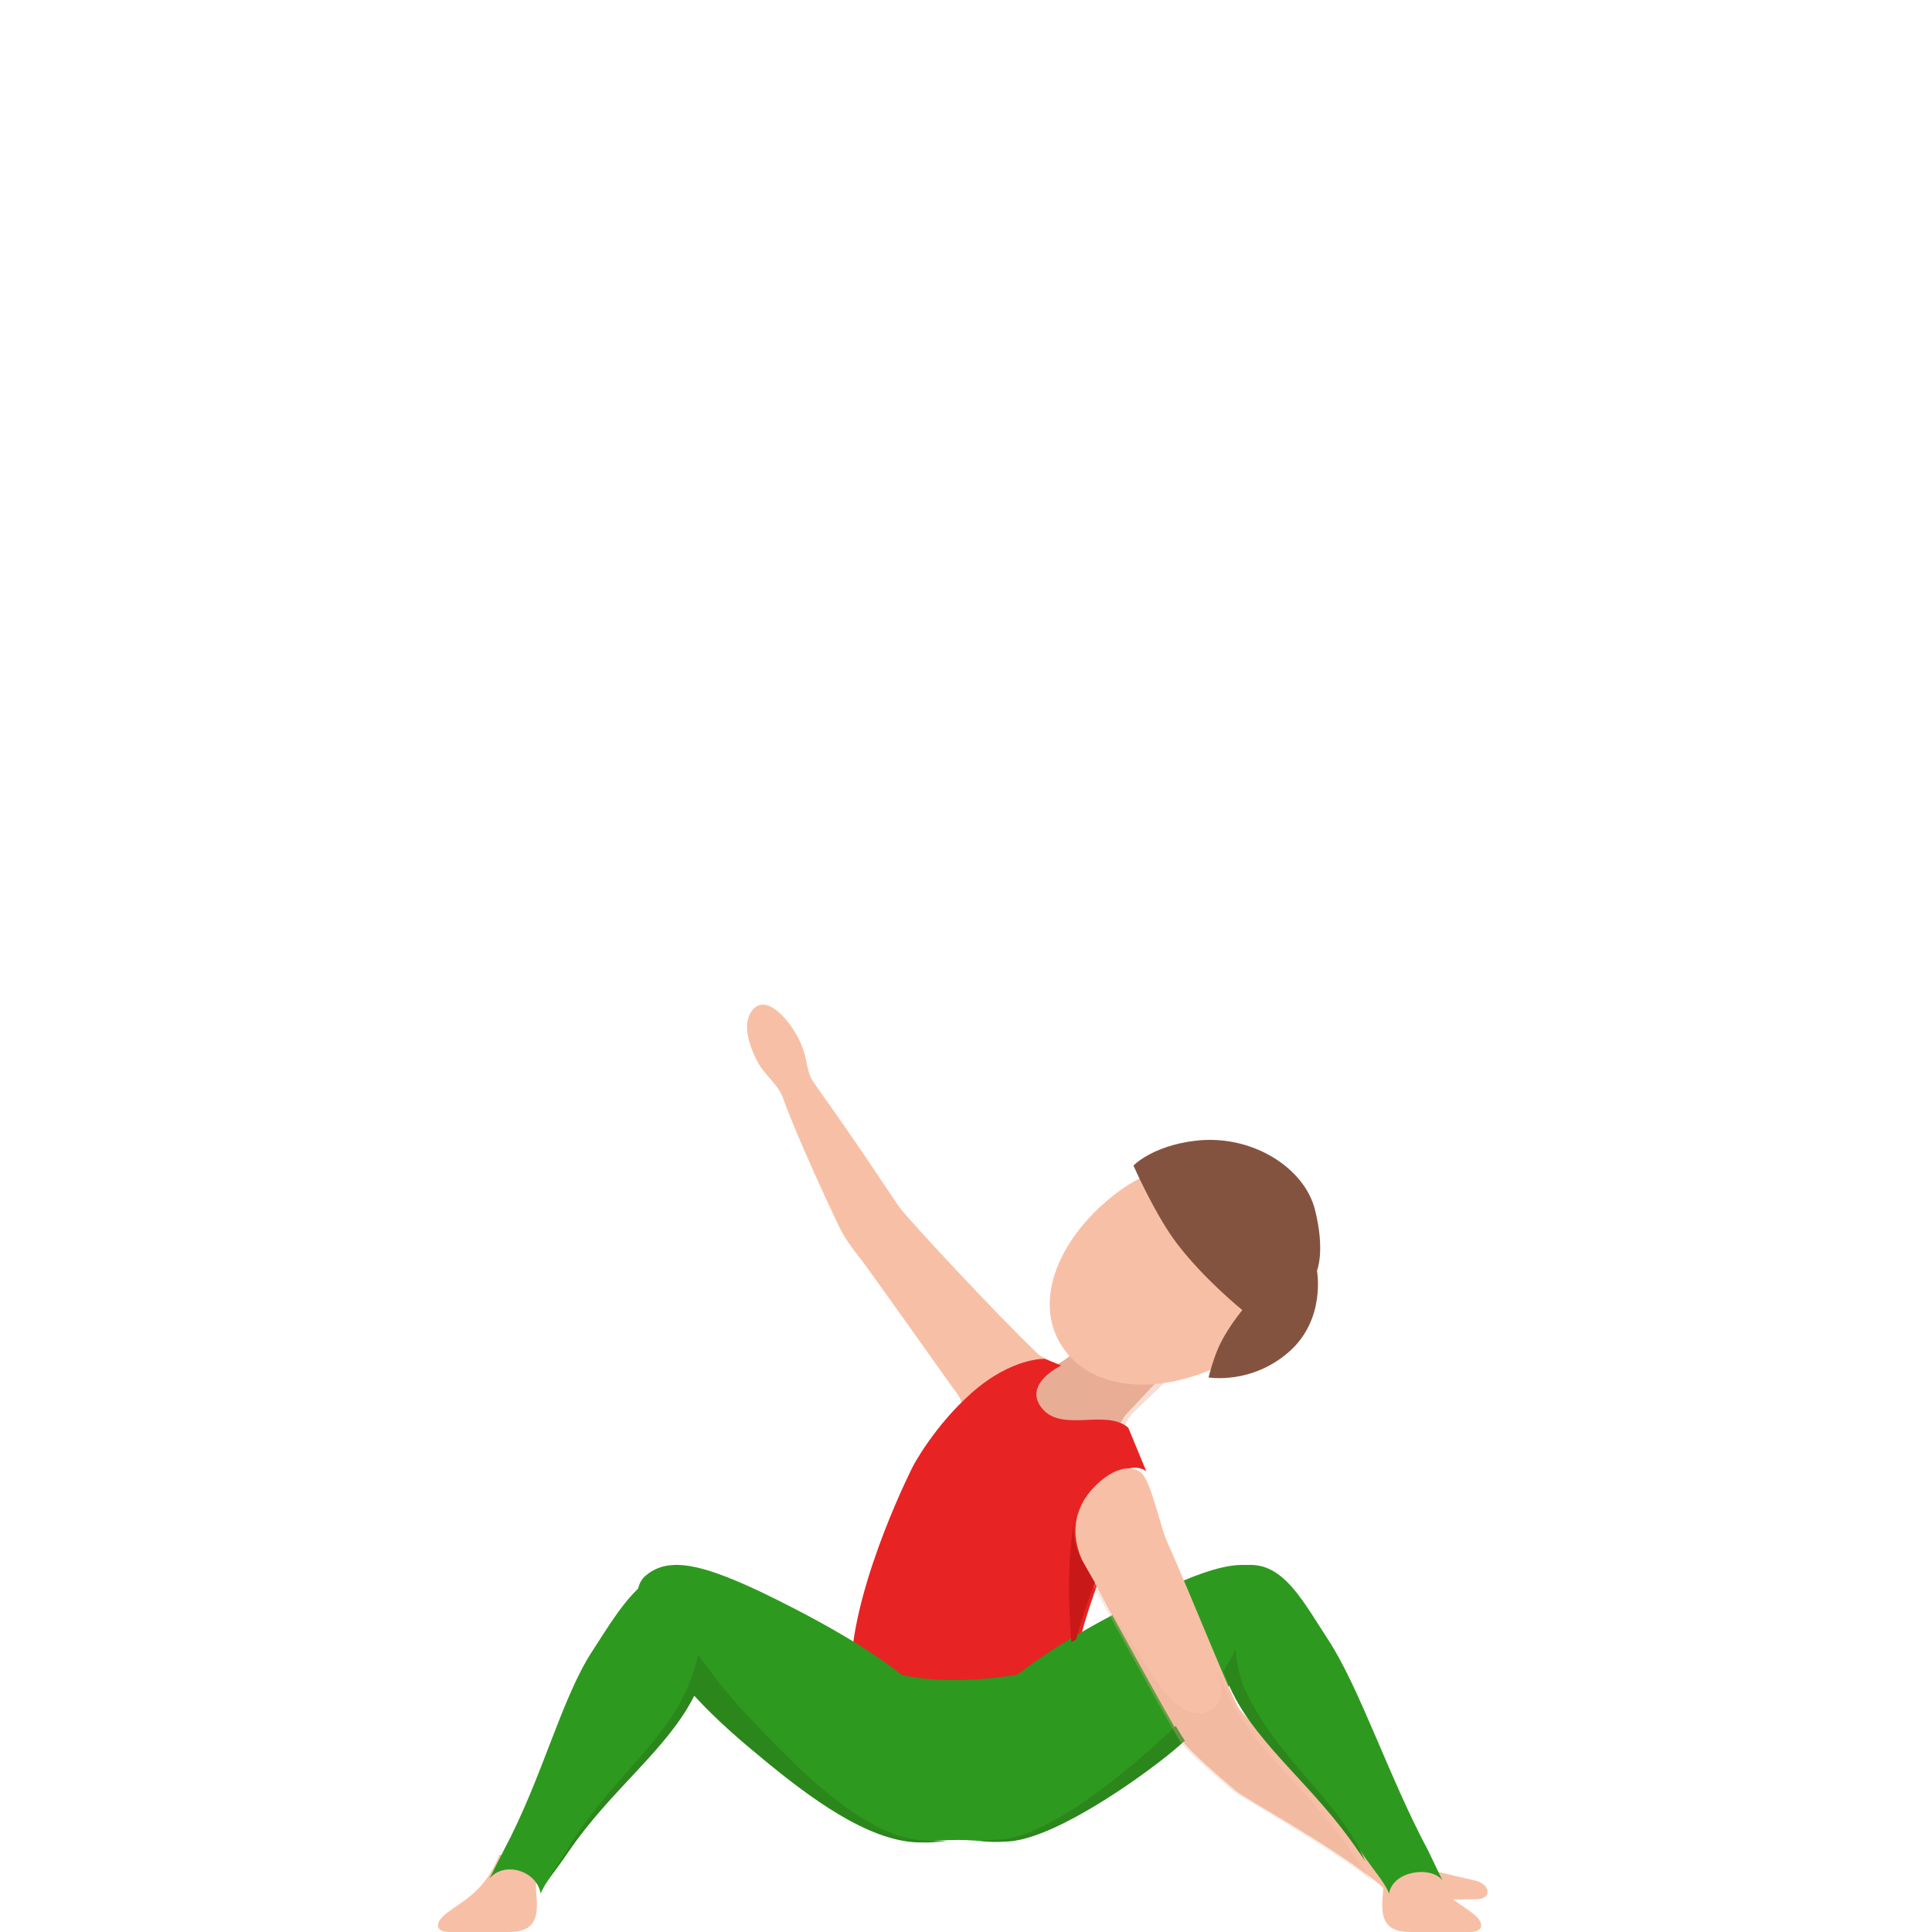 <svg width="300" height="300" viewBox="0 0 300 300" fill="none" xmlns="http://www.w3.org/2000/svg">
<path d="M166.144 212.552C164.165 211.792 161.866 210.903 161.146 210.214C154.619 203.97 140.934 189.233 139.684 187.485C138.045 185.187 134.976 180.232 126.369 168.113C124.93 166.095 125.68 163.967 123.471 160.32C121.661 157.323 118.582 154.366 116.683 157.053C115.244 159.071 116.343 162.398 117.553 164.746C118.762 167.094 120.752 168.173 121.641 170.641C123.87 176.855 129.028 187.815 130.188 190.252C131.198 192.37 132.457 193.999 133.567 195.388C134.676 196.776 148.071 215.669 148.071 215.669C149.041 216.858 150.36 218.646 148.561 221.463C147.042 223.851 160.007 223.182 162.166 221.324C165.474 218.456 168.543 213.481 166.144 212.552Z" fill="#F7C0A6"/>
<path d="M174.177 224.781C175.46 227.006 163.897 228.032 161.489 225.583C161.489 225.583 158.542 210.34 160.94 211.57C163.339 212.8 164.788 211.55 165.992 210.645C167.197 209.751 173.541 202.902 173.541 202.902C175.9 200.402 179.758 200.361 182.166 202.81C184.575 205.259 184.614 209.263 182.264 211.763C182.264 211.763 175.851 218.541 175.019 219.446C174.177 220.36 172.895 222.565 174.177 224.781Z" fill="#E8AD95"/>
<path opacity="0.4" d="M176 219.338C176.505 218.836 179 216.463 181 214.553L167.701 210C167.433 210.241 167.206 210.434 167 210.608C168.031 212.711 170.711 217.756 174.598 222C174.773 220.842 175.464 219.859 176 219.338Z" fill="#E8AD95"/>
<path d="M162.253 211.002C162.253 211.002 157.162 210.742 150.889 216.278C145.071 221.413 141.798 227.608 141.798 227.608C141.798 227.608 133.061 244.724 132.182 257.953C131.253 272.011 131.132 279.744 131.132 279.744C131.132 279.744 129.273 280.664 139.525 279.015C149.778 277.366 162.606 271.751 162.606 271.751C162.606 271.751 165.697 268.624 166.808 259.122C167.596 252.377 172.141 241.526 172.141 241.526C172.141 241.526 166.636 239.628 170.394 232.964C174.576 225.55 178 228.467 178 228.467L175.202 221.703C171.788 218.715 165.04 222.452 161.889 218.785C158.606 214.959 164.778 212.041 164.778 212.041L162.253 211.002Z" fill="#E82323"/>
<path d="M190.644 211.426C180.771 216.717 169.575 216.309 164.88 209.02C160.196 201.73 164.689 191.735 173.653 185.042C181.942 178.856 192.482 179.641 198.054 188.294C204.425 198.189 199.781 206.523 190.644 211.426Z" fill="#F7C0A6"/>
<path d="M204.497 197.312C204.497 197.312 205.818 194.277 204.179 187.813C202.55 181.34 194.375 176.046 185.525 177.145C178.871 177.962 176 180.987 176 180.987C176 180.987 179.437 188.822 182.923 193.319C187.234 198.875 192.915 203.432 192.915 203.432C192.915 203.432 190.869 205.872 189.518 208.565C188.436 210.722 187.661 213.888 187.661 213.888C187.661 213.888 194.256 215.038 200.107 209.956C205.937 204.874 204.497 197.312 204.497 197.312Z" fill="#845340"/>
<path d="M220.453 288C222.748 293.805 226.229 295.186 228.681 297.098C230.711 298.679 230.26 300 228.269 300C225.484 300 222.395 300 219.001 300C215.608 300 214.216 298.579 214.726 294.155C214.951 292.214 214.432 289.521 214 288.851" fill="#F7C0A6"/>
<path d="M197.68 244.62C193.784 241.398 187.949 242.924 174.758 249.725C163.645 255.464 157.074 260.143 152.005 265.467C146.895 270.829 146.359 275.955 147.502 279.216C148.565 282.249 150.891 285.134 155.762 284.995C162.184 284.817 173.824 276.936 179.867 272.168C183.913 268.976 190.315 263.058 195.354 256.366C197.959 252.907 200.692 247.108 197.68 244.62Z" fill="#2E991F"/>
<path d="M130.372 256C130.372 256 135.781 260.881 148.043 260.881C159.398 260.881 168.024 257.436 168.024 257.436C168.024 257.436 172.625 266.706 171.928 273.485C171.4 278.638 167.545 283.629 157.465 285.728C154.477 286.351 152.505 285.708 148.819 285.708C144.736 285.708 143.232 286.231 140.134 285.578C131.598 283.77 125.88 279.542 125.113 272.27C124.087 262.357 130.372 256 130.372 256Z" fill="#2E991F"/>
<path d="M177.736 229.351C179.03 231.512 180.333 237.371 181.1 239.09C185.32 248.567 191.47 264.226 192.555 265.532C196.705 270.557 214.252 284.95 219.029 289.271C219.845 290.005 226.662 291.422 229.061 292.015C231.46 292.608 231.798 294.92 229.141 294.92C226.473 294.92 220.243 295 218.382 295C216.531 295 214.859 293.141 213.863 292.327C206.608 286.467 193.391 279.362 191.868 278.055C189.838 276.326 185.041 272.236 183.837 270.608C182.642 268.98 168.53 243.18 168.53 243.18C168.53 243.18 164.051 236.306 170.421 230.396C173.605 227.431 176.551 227.381 177.736 229.351Z" fill="#F7C0A6"/>
<path d="M182.567 268C180.532 269.962 164.427 285.338 155.057 285.635C154.235 285.655 152.521 285.903 152 285.824C153.583 286.081 154.886 285.992 156.299 285.952C162.774 285.774 174.509 277.898 180.603 273.132C181.615 272.349 182.767 271.388 184 270.299C183.96 270.249 183.91 270.19 183.88 270.14C183.699 269.902 183.228 269.129 182.567 268Z" fill="#2B871B"/>
<path d="M224 292.033C223.99 291.992 221.913 287.655 221.801 287.433C215.63 275.912 211.121 262.011 206.176 254.516C201.899 248.029 198.454 240.766 191.047 243.651C186.173 245.547 187.946 254.798 190.824 261.416C194.766 270.495 204.068 276.871 211.263 287.423C213.654 290.933 214.728 291.871 215.701 294C216.349 290.399 222.369 289.713 224 292.033Z" fill="#2E991F"/>
<path d="M193.042 261.705C192.872 261.325 191.895 258.242 191.865 256C191.406 257.231 190.479 258.682 190 259.463C190.05 259.593 190.768 261.535 190.828 261.665C191.027 262.116 191.237 262.556 191.456 262.996C195.625 271.314 204.211 277.52 210.943 287.469C211.332 288.039 211.681 288.54 212 289C207.752 279.111 197.958 273.015 193.042 261.705Z" fill="#2B871B"/>
<path d="M77.553 288C75.257 293.805 71.774 295.186 69.321 297.098C67.29 298.679 67.741 300 69.723 300C72.51 300 75.601 300 78.996 300C82.391 300 83.784 298.579 83.274 294.155C83.048 292.214 83.568 289.521 84 288.851" fill="#F7C0A6"/>
<path d="M100.308 244.62C104.206 241.398 110.042 242.924 123.236 249.725C134.351 255.465 140.923 260.144 145.994 265.468C151.105 270.831 151.641 275.956 150.498 279.218C149.434 282.251 146.819 285.097 141.947 284.997C134.153 284.849 125.045 277.919 118.125 272.169C112.786 267.738 107.497 263.098 102.635 256.367C100.089 252.858 97.296 247.108 100.308 244.62Z" fill="#2E991F"/>
<path d="M76 291.712C76.03 291.612 78.149 287.464 78.268 287.235C84.3 275.874 87.152 263.757 91.986 256.366C94.402 252.665 96.977 248.268 100.127 245.771C102.415 243.96 106.426 243.642 108.05 244.348C112.745 246.407 111.081 255.341 108.268 261.867C104.415 270.82 95.323 277.108 88.291 287.514C85.954 290.976 84.904 291.901 83.953 294C83.309 290.458 78.298 288.946 76 291.712Z" fill="#2E991F"/>
<path opacity="0.3" d="M210.396 288.308C203.663 278.28 195.084 272.025 190.904 263.641C190.685 263.197 190.465 262.753 190.276 262.299C189.797 261.18 189.348 259.979 188.959 258.758C189.577 261.22 190.236 263.823 188.5 265.195C186.764 266.577 183.841 266.587 180.649 262.511C178.903 260.292 168 243 168 243C168 243 170.155 246.945 172.848 251.848C177.068 259.515 182.614 269.533 183.343 270.532C183.343 270.532 183.343 270.532 183.343 270.542C184.55 272.186 189.358 276.272 191.383 278.017C192.879 279.299 205.648 286.179 213 292C212.352 291.082 211.524 289.992 210.396 288.308Z" fill="#E8AD95"/>
<path d="M168.256 242.705C168.256 242.705 165.817 239.15 167.031 235L166.96 235.059C166.96 235.059 165.287 242.686 166.358 255C166.603 254.863 166.848 254.717 167.093 254.58C167.899 251.475 169.051 248.193 170 245.713C168.939 243.867 168.256 242.705 168.256 242.705Z" fill="#C91818"/>
<path d="M142.311 285.663C134.5 284.631 126.056 276.687 119.73 270.23C116.276 266.7 112.852 263.06 109.68 258.676C109.157 257.952 108.937 257.764 108.424 257C108.083 258.359 107.661 259.727 107.2 260.977C107.039 261.423 106.848 261.85 106.657 262.286C102.952 270.776 94.368 276.826 88.163 287.061C86.667 289.53 85.723 290.77 85 292C85.743 290.959 86.687 289.798 88.103 287.735C94.92 277.818 103.635 271.649 107.802 263.318C111.296 267.116 114.941 270.24 118.606 273.255C125.594 279.008 134.781 285.94 142.663 286.089C145.544 286.149 144.751 285.98 147 285.93C145.112 285.742 144.871 286 142.311 285.663Z" fill="#2B871B"/>
</svg>
